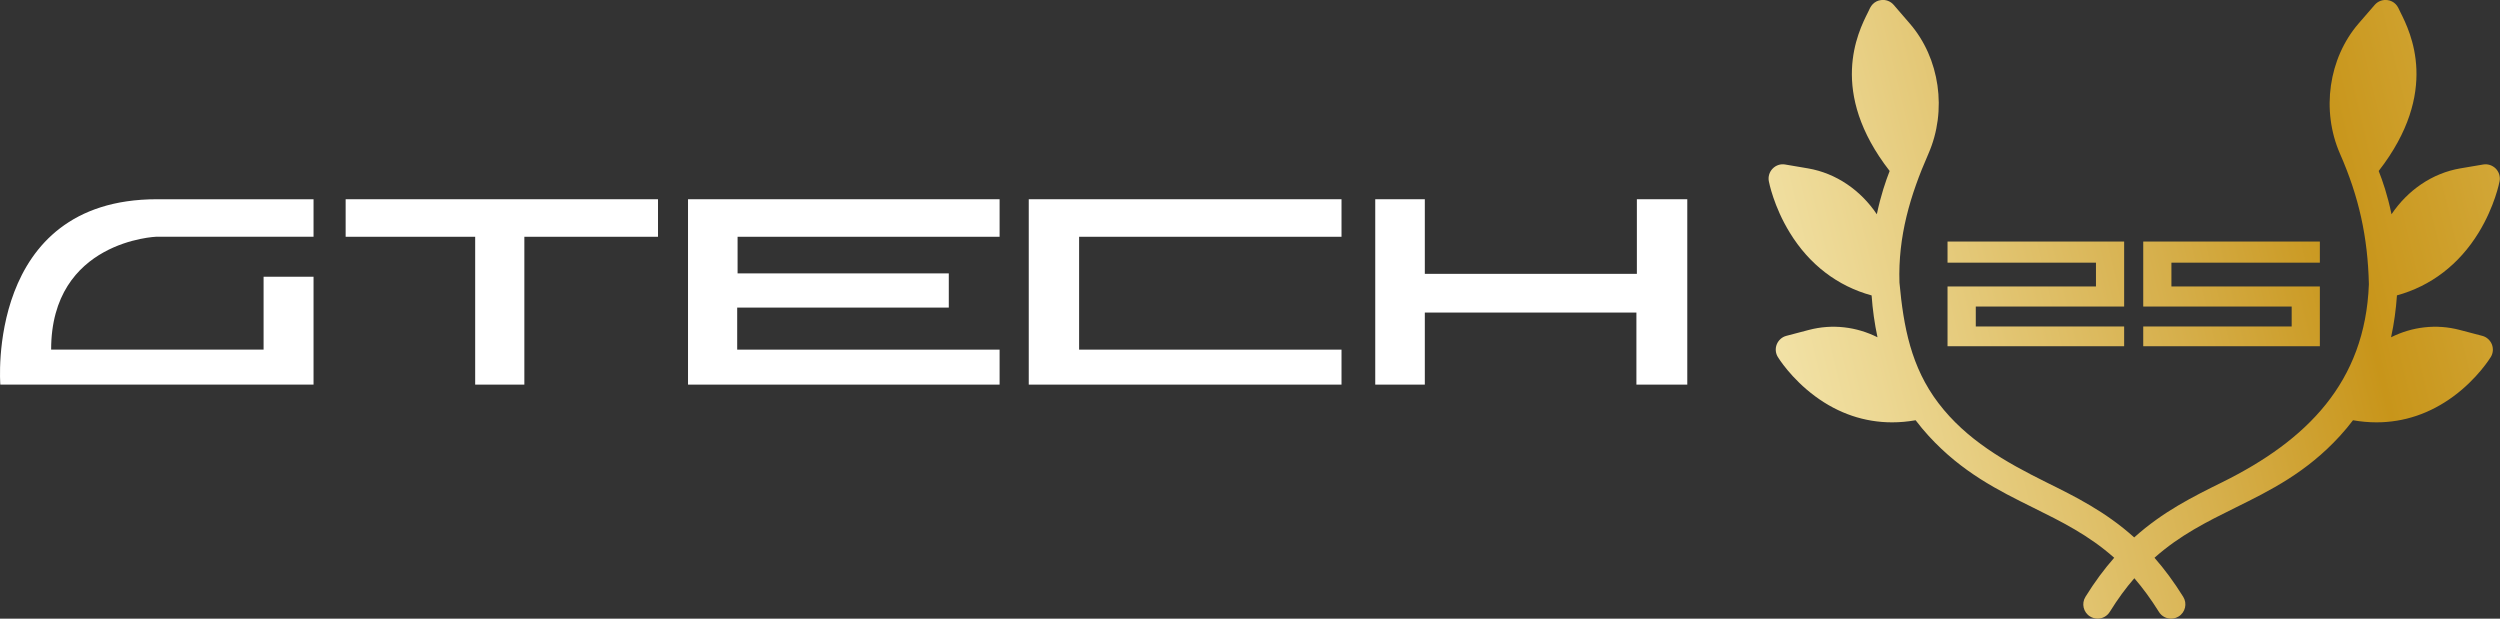 <svg xmlns="http://www.w3.org/2000/svg" xmlns:xlink="http://www.w3.org/1999/xlink" id="Ebene_2" data-name="Ebene 2" viewBox="0 0 382.33 94.61"><rect x="0" y="0" width="382.33" height="94.61" fill="#333333" stroke="none"/><defs><style>      .cls-1 {        fill: url(#Unbenannter_Verlauf_119-2);      }      .cls-2 {        fill: #fff;      }      .cls-3 {        fill: url(#Unbenannter_Verlauf_119-3);      }      .cls-4 {        fill: url(#Unbenannter_Verlauf_119);      }    </style><linearGradient id="Unbenannter_Verlauf_119" data-name="Unbenannter Verlauf 119" x1="152.43" y1="90.34" x2="498.42" y2="7.17" gradientUnits="userSpaceOnUse"><stop offset="0" stop-color="#fbca00"></stop><stop offset=".25" stop-color="#fff9d1"></stop><stop offset=".3" stop-color="#f9efbf"></stop><stop offset=".39" stop-color="#ecd792"></stop><stop offset=".52" stop-color="#d6af4b"></stop><stop offset=".6" stop-color="#c8951a"></stop><stop offset=".82" stop-color="#e8cd75"></stop><stop offset=".87" stop-color="#f1dc8d"></stop><stop offset="1" stop-color="#fff9d1"></stop></linearGradient><linearGradient id="Unbenannter_Verlauf_119-2" data-name="Unbenannter Verlauf 119" x1="150.79" y1="83.54" x2="496.79" y2=".37" xlink:href="#Unbenannter_Verlauf_119"></linearGradient><linearGradient id="Unbenannter_Verlauf_119-3" data-name="Unbenannter Verlauf 119" x1="151.26" y1="85.46" x2="497.25" y2="2.29" xlink:href="#Unbenannter_Verlauf_119"></linearGradient></defs><g id="Ebene_1-2" data-name="Ebene 1"><g><g><path class="cls-2" d="M40.31,42.32h7.64v16.5H.05s-2.29-28.35,23.95-28.35h23.95v5.73h-24.01s-16.12.57-16.12,17.26h32.49v-11.15Z"></path><polygon class="cls-2" points="52.86 30.47 52.86 36.21 72.67 36.21 72.67 58.82 80.19 58.82 80.19 36.21 100.63 36.21 100.63 30.47 52.86 30.47"></polygon><polygon class="cls-2" points="105.22 30.47 105.22 58.82 152.87 58.82 152.87 53.47 112.74 53.47 112.74 47.04 145.1 47.04 145.1 41.81 112.8 41.81 112.8 36.21 152.87 36.21 152.87 30.47 105.22 30.47"></polygon><polygon class="cls-2" points="157.33 30.47 157.33 58.82 205.16 58.82 205.16 53.47 165.03 53.47 165.03 36.21 205.16 36.21 205.16 30.47 157.33 30.47"></polygon><polygon class="cls-2" points="210.32 30.47 210.32 58.82 217.9 58.82 217.9 47.8 250.26 47.8 250.26 58.82 258.04 58.82 258.04 30.47 250.33 30.47 250.33 41.88 217.9 41.88 217.9 30.47 210.32 30.47"></polygon></g><g><g><polygon class="cls-4" points="354.78 40.17 354.78 36.94 327.77 36.94 327.77 40.17 327.77 40.17 327.77 43.81 327.77 46.88 350.47 46.88 350.47 49.93 327.77 49.93 327.77 52.95 354.78 52.95 354.78 52.94 354.78 49.93 354.78 46.88 354.78 43.86 354.78 43.81 332.08 43.81 332.08 40.17 354.78 40.17"></polygon><polygon class="cls-1" points="297.84 36.94 297.84 40.17 320.54 40.17 320.54 43.81 297.84 43.81 297.84 43.86 297.84 46.88 297.84 49.93 297.84 52.94 297.84 52.95 324.85 52.95 324.85 49.93 302.16 49.93 302.16 46.88 324.85 46.88 324.85 43.81 324.85 40.17 324.85 40.17 324.85 36.94 297.84 36.94"></polygon></g><path class="cls-3" d="M366.57,45.18c-.15,2.15-.44,4.3-.9,6.4,3.22-1.61,6.92-2.07,10.51-1.12l3.43.9c.67.17,1.21.66,1.47,1.29.26.65.2,1.37-.16,1.95-.08.13-2.02,3.29-5.69,6-3.59,2.65-7.59,3.99-11.79,3.99-1.18,0-2.38-.11-3.59-.32-.62.82-1.29,1.62-2,2.4-5.11,5.59-10.66,8.34-16.01,10.98-4.3,2.13-8.45,4.18-12.35,7.65,1.5,1.71,2.97,3.68,4.4,5.98.63,1.02.32,2.37-.71,3-.36.22-.75.33-1.15.33-.73,0-1.45-.36-1.86-1.03-1.23-1.97-2.48-3.67-3.76-5.15-1.29,1.48-2.54,3.18-3.76,5.15-.42.67-1.14,1.03-1.86,1.03-.39,0-.79-.11-1.15-.33-1.03-.63-1.34-1.98-.71-3,1.42-2.3,2.89-4.26,4.4-5.98-3.91-3.47-8.06-5.52-12.36-7.65-5.35-2.65-10.89-5.39-16.01-10.98-.71-.78-1.38-1.58-2-2.4-1.21.21-2.41.32-3.59.32-4.2,0-8.2-1.34-11.78-3.99-3.68-2.72-5.62-5.87-5.7-6-.36-.59-.42-1.31-.16-1.95.26-.63.8-1.12,1.47-1.29l3.42-.9c3.6-.95,7.29-.49,10.51,1.12-.45-2.1-.75-4.25-.9-6.4-5.22-1.43-9.53-4.72-12.52-9.61-2.46-4.01-3.17-7.7-3.2-7.86-.13-.7.09-1.42.59-1.93.5-.51,1.22-.75,1.92-.62l3.48.59c4.3.74,8.05,3.33,10.53,7.02.6-2.89,1.38-5.14,1.96-6.62-9.42-12.12-4.85-21.23-3.31-24.28.2-.43.38-.88.72-1.23.33-.34.76-.56,1.23-.62.75-.12,1.49.16,1.98.73l2.46,2.85c4.6,5.31,5.74,13.31,2.85,19.91-2.8,6.37-4.66,12.63-4.43,19.71.62,6.76,1.77,12.92,5.96,18.43,4.28,5.62,10.23,9,16.44,12.08,4.51,2.23,9.11,4.51,13.5,8.46,4.39-3.95,8.99-6.23,13.5-8.46,12.84-6.36,21.82-15.22,22.39-30.26-.17-7.28-1.53-13.38-4.42-19.96-2.89-6.6-1.75-14.6,2.85-19.92l2.46-2.84c.49-.57,1.23-.84,1.98-.73.46.06.9.28,1.23.62.34.35.51.8.72,1.23,1.53,3.05,6.1,12.16-3.32,24.28.59,1.48,1.37,3.74,1.96,6.62,2.48-3.69,6.24-6.29,10.53-7.02l3.48-.59c.7-.12,1.42.11,1.93.62.5.51.72,1.23.59,1.93-.03.16-.74,3.84-3.2,7.86-2.99,4.88-7.3,8.18-12.52,9.61Z"></path></g></g></g></svg>